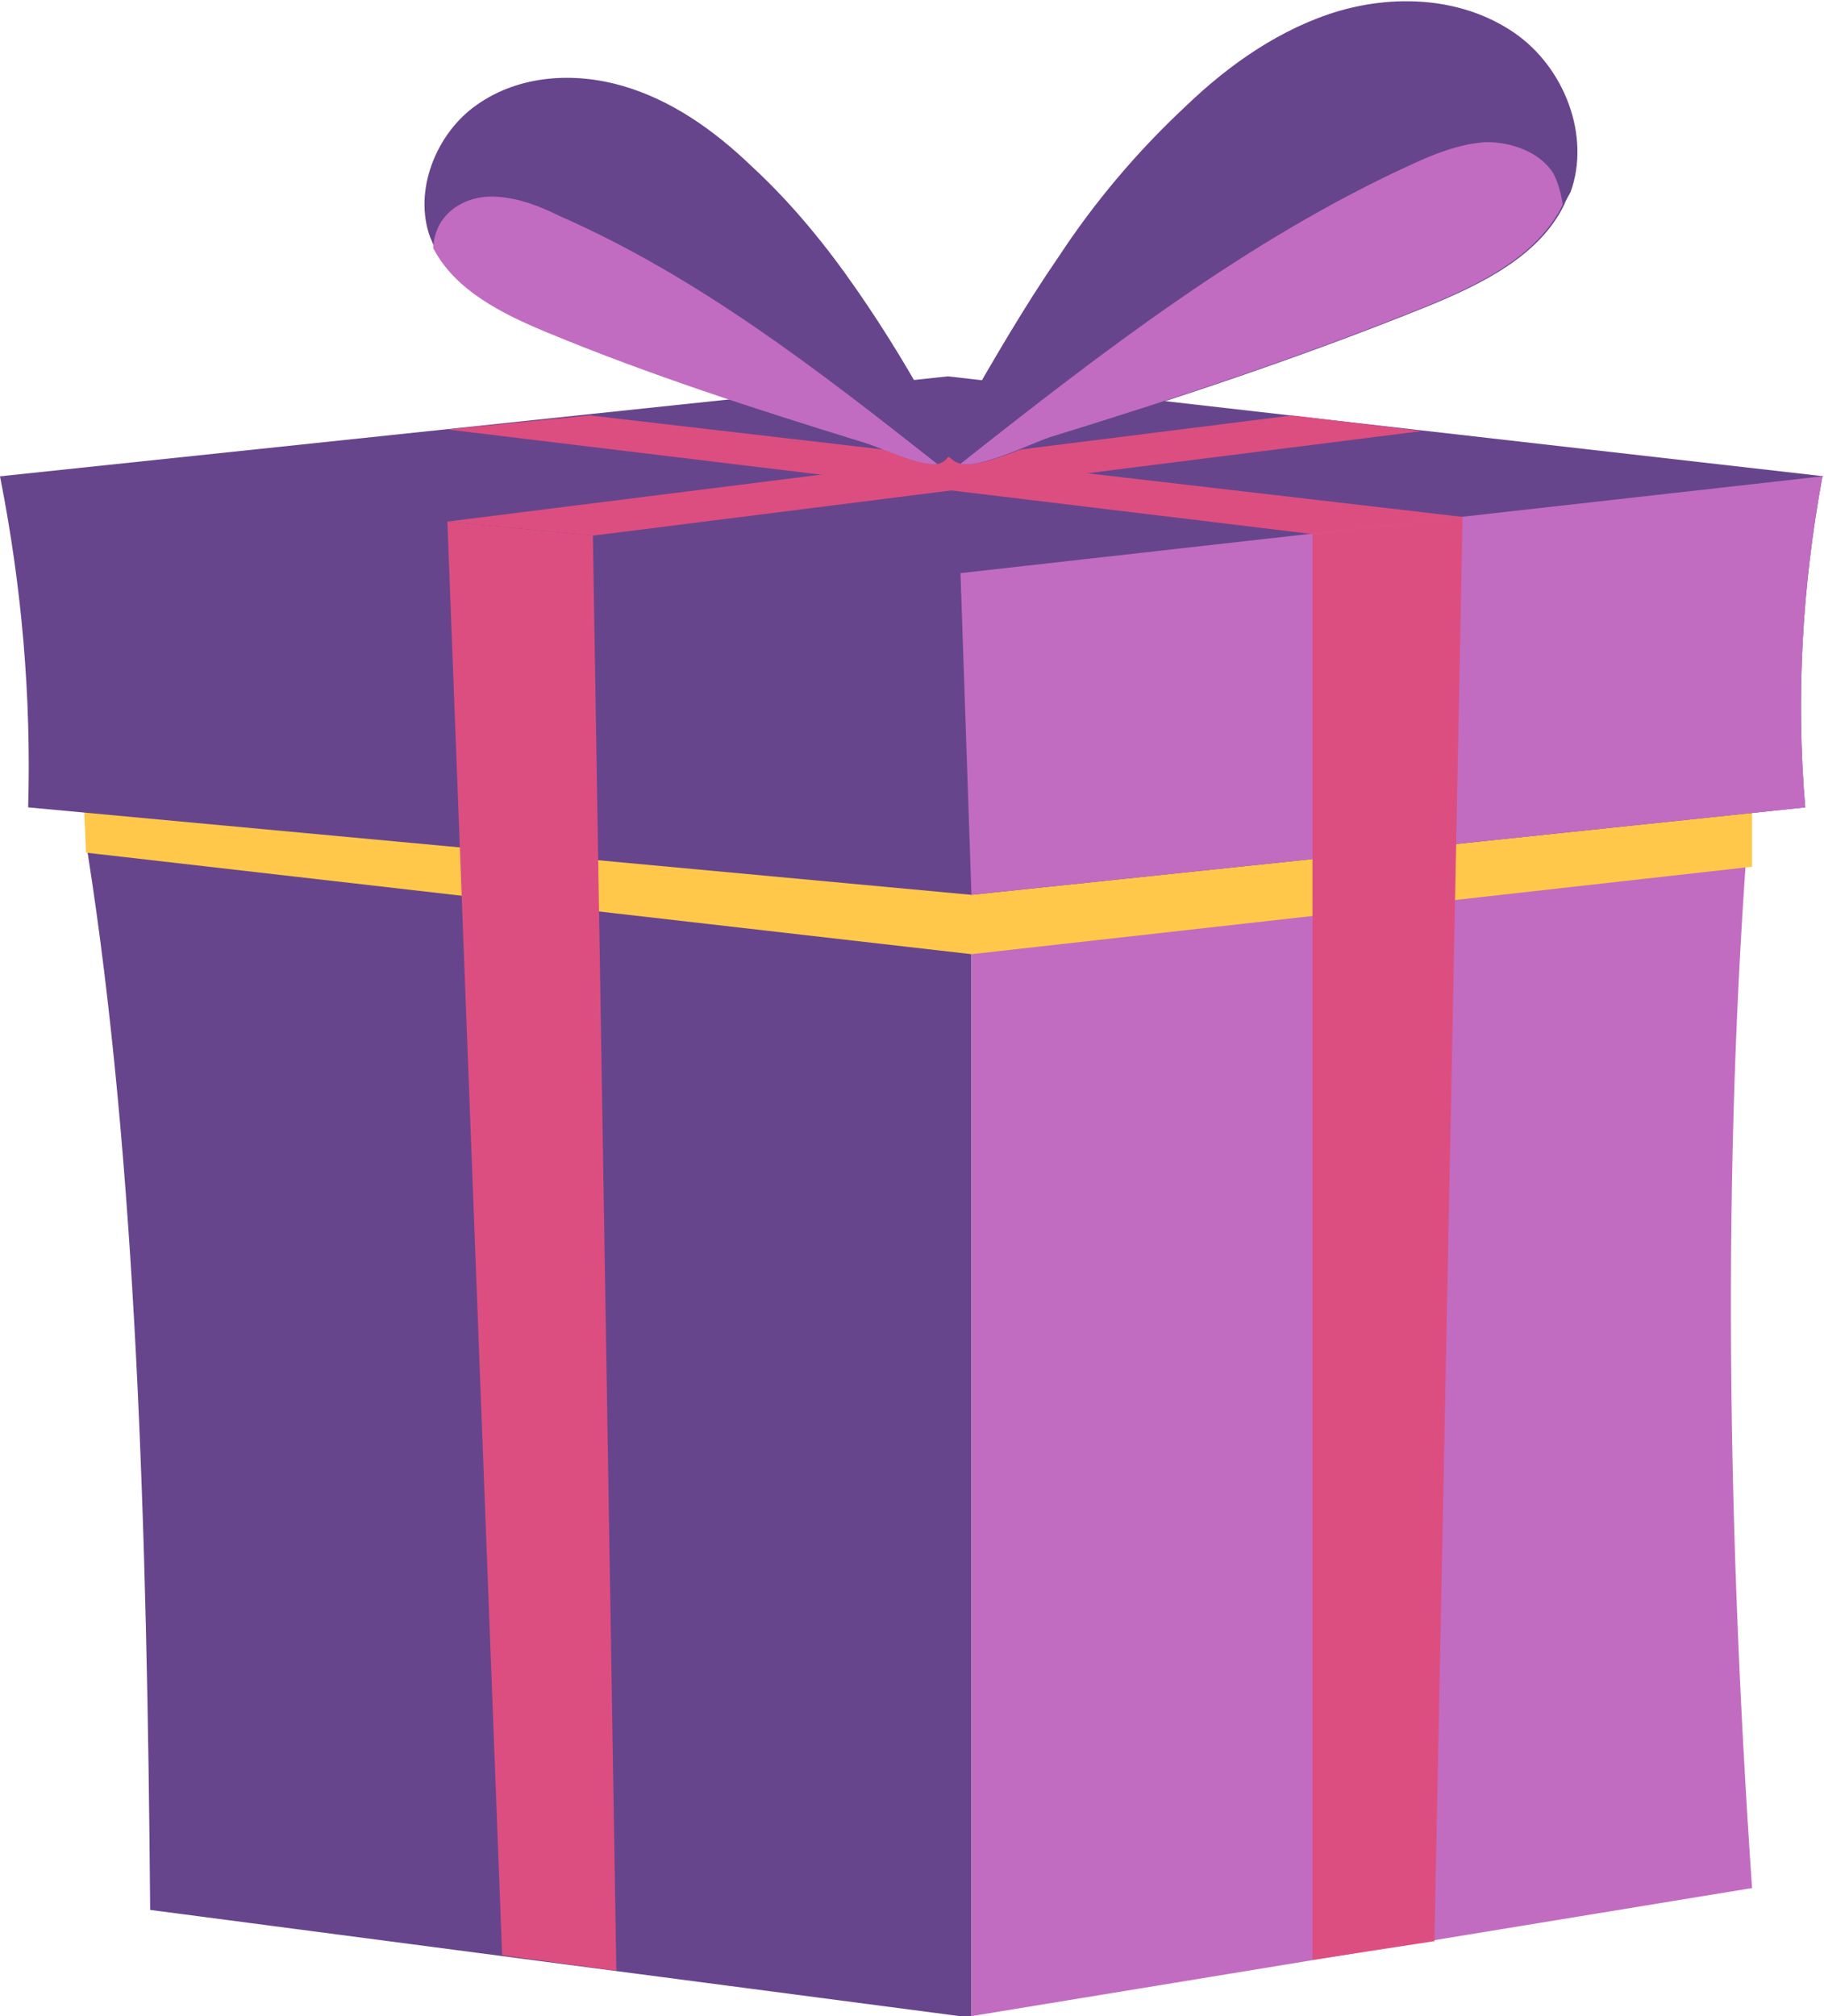 <svg xmlns="http://www.w3.org/2000/svg" width="323" height="357" viewBox="0 0 323 357" fill="none"><g clip-path="url(#clip0_164_4899)"><path d="M172.027 151.262V357.276L26.593 338.196C26.039 270.723 24.1 205.462 15.513 150.985L14.682 138.818L172.027 151.262Z" fill="#67458C"></path><path d="M310.257 138.541C304.994 200.207 305.548 265.745 310.257 334.324L172.027 357V151.262L310.257 138.541Z" fill="#C16CC1"></path><path d="M310.257 138.541V153.474L172.027 168.96L15.236 150.985L14.682 138.541L172.027 151.262L310.257 138.541Z" fill="#FFC84A"></path><path d="M0 84.341L167.871 66.644L323 84.341L166.486 111.994L0 84.341Z" fill="#67458C"></path><path d="M319.676 142.966L172.027 158.452L4.986 142.966C5.54 123.332 3.878 103.975 0 84.342L170.087 101.486L322.723 84.342C319.122 103.975 318.014 123.332 319.676 142.966Z" fill="#67458C"></path><path d="M319.676 142.966L172.027 158.452L170.087 101.486L322.723 84.342C319.122 103.975 318.014 123.332 319.676 142.966Z" fill="#C16CC1"></path><path d="M79.227 92.361L104.989 94.85L109.144 348.98L88.922 346.215L79.227 92.361Z" fill="#DD4E80"></path><path d="M79.227 92.361L228.815 73.557L251.807 76.322L104.989 94.85L79.227 92.361Z" fill="#DD4E80"></path><path d="M232.416 94.573V347.045L254.023 343.726L259.009 91.531L232.416 94.573Z" fill="#DD4E80"></path><path d="M259.01 91.531L104.435 73.557L79.227 76.046L232.416 94.573L259.01 91.531Z" fill="#DD4E80"></path><path d="M166.209 82.129C162.885 82.682 155.683 79.087 152.913 78.258C134.076 72.451 115.238 66.367 97.233 58.901C89.199 55.582 80.888 51.434 77.01 43.968C76.733 43.415 76.456 42.586 76.179 42.032C73.132 33.736 77.287 23.505 84.49 18.527C91.969 13.273 101.665 12.72 110.252 15.209C118.84 17.698 126.319 22.952 132.967 29.312C140.17 35.949 146.264 43.415 151.804 51.434C156.791 58.624 161.5 66.367 165.655 74.11C166.763 76.046 170.365 80.747 166.209 82.129Z" fill="#67458C"></path><path d="M165.932 82.129C162.885 82.682 155.683 79.088 152.636 78.258C133.799 72.451 114.962 66.367 96.956 58.901C88.922 55.583 80.612 51.434 76.733 43.968C76.733 42.309 77.287 40.65 78.118 39.267C80.335 35.949 84.213 34.566 88.091 34.843C91.969 35.119 95.57 36.502 98.895 38.161C123.549 48.946 144.879 65.538 165.932 82.129Z" fill="#C16CC1"></path><path d="M170.087 82.129C173.966 82.959 182.83 78.534 186.154 77.428C208.593 70.515 231.031 63.049 252.915 54.2C262.334 50.328 272.583 45.351 277.015 36.225C277.292 35.396 277.846 34.566 278.123 34.013C281.725 24.058 277.015 11.891 268.151 5.807C259.286 -0.277 247.652 -1.106 237.125 1.936C226.876 4.977 217.734 11.338 209.978 18.804C201.39 26.823 193.911 35.672 187.539 45.351C181.445 54.2 176.182 63.325 170.918 72.451C169.256 74.939 164.824 80.47 170.087 82.129Z" fill="#67458C"></path><path d="M170.087 82.129C173.689 82.959 182.553 78.534 185.877 77.428C208.316 70.515 230.754 63.049 252.638 54.2C262.057 50.328 272.306 45.351 276.738 36.225C276.461 34.289 275.907 32.354 275.076 30.695C272.583 26.823 267.597 25.164 263.165 25.164C258.732 25.441 254.3 27.1 250.145 29.035C221.058 42.309 195.296 62.219 170.087 82.129Z" fill="#C16CC1"></path></g><defs><clipPath id="clip0_164_4899"><rect width="323" height="357" fill="white"></rect></clipPath></defs></svg>